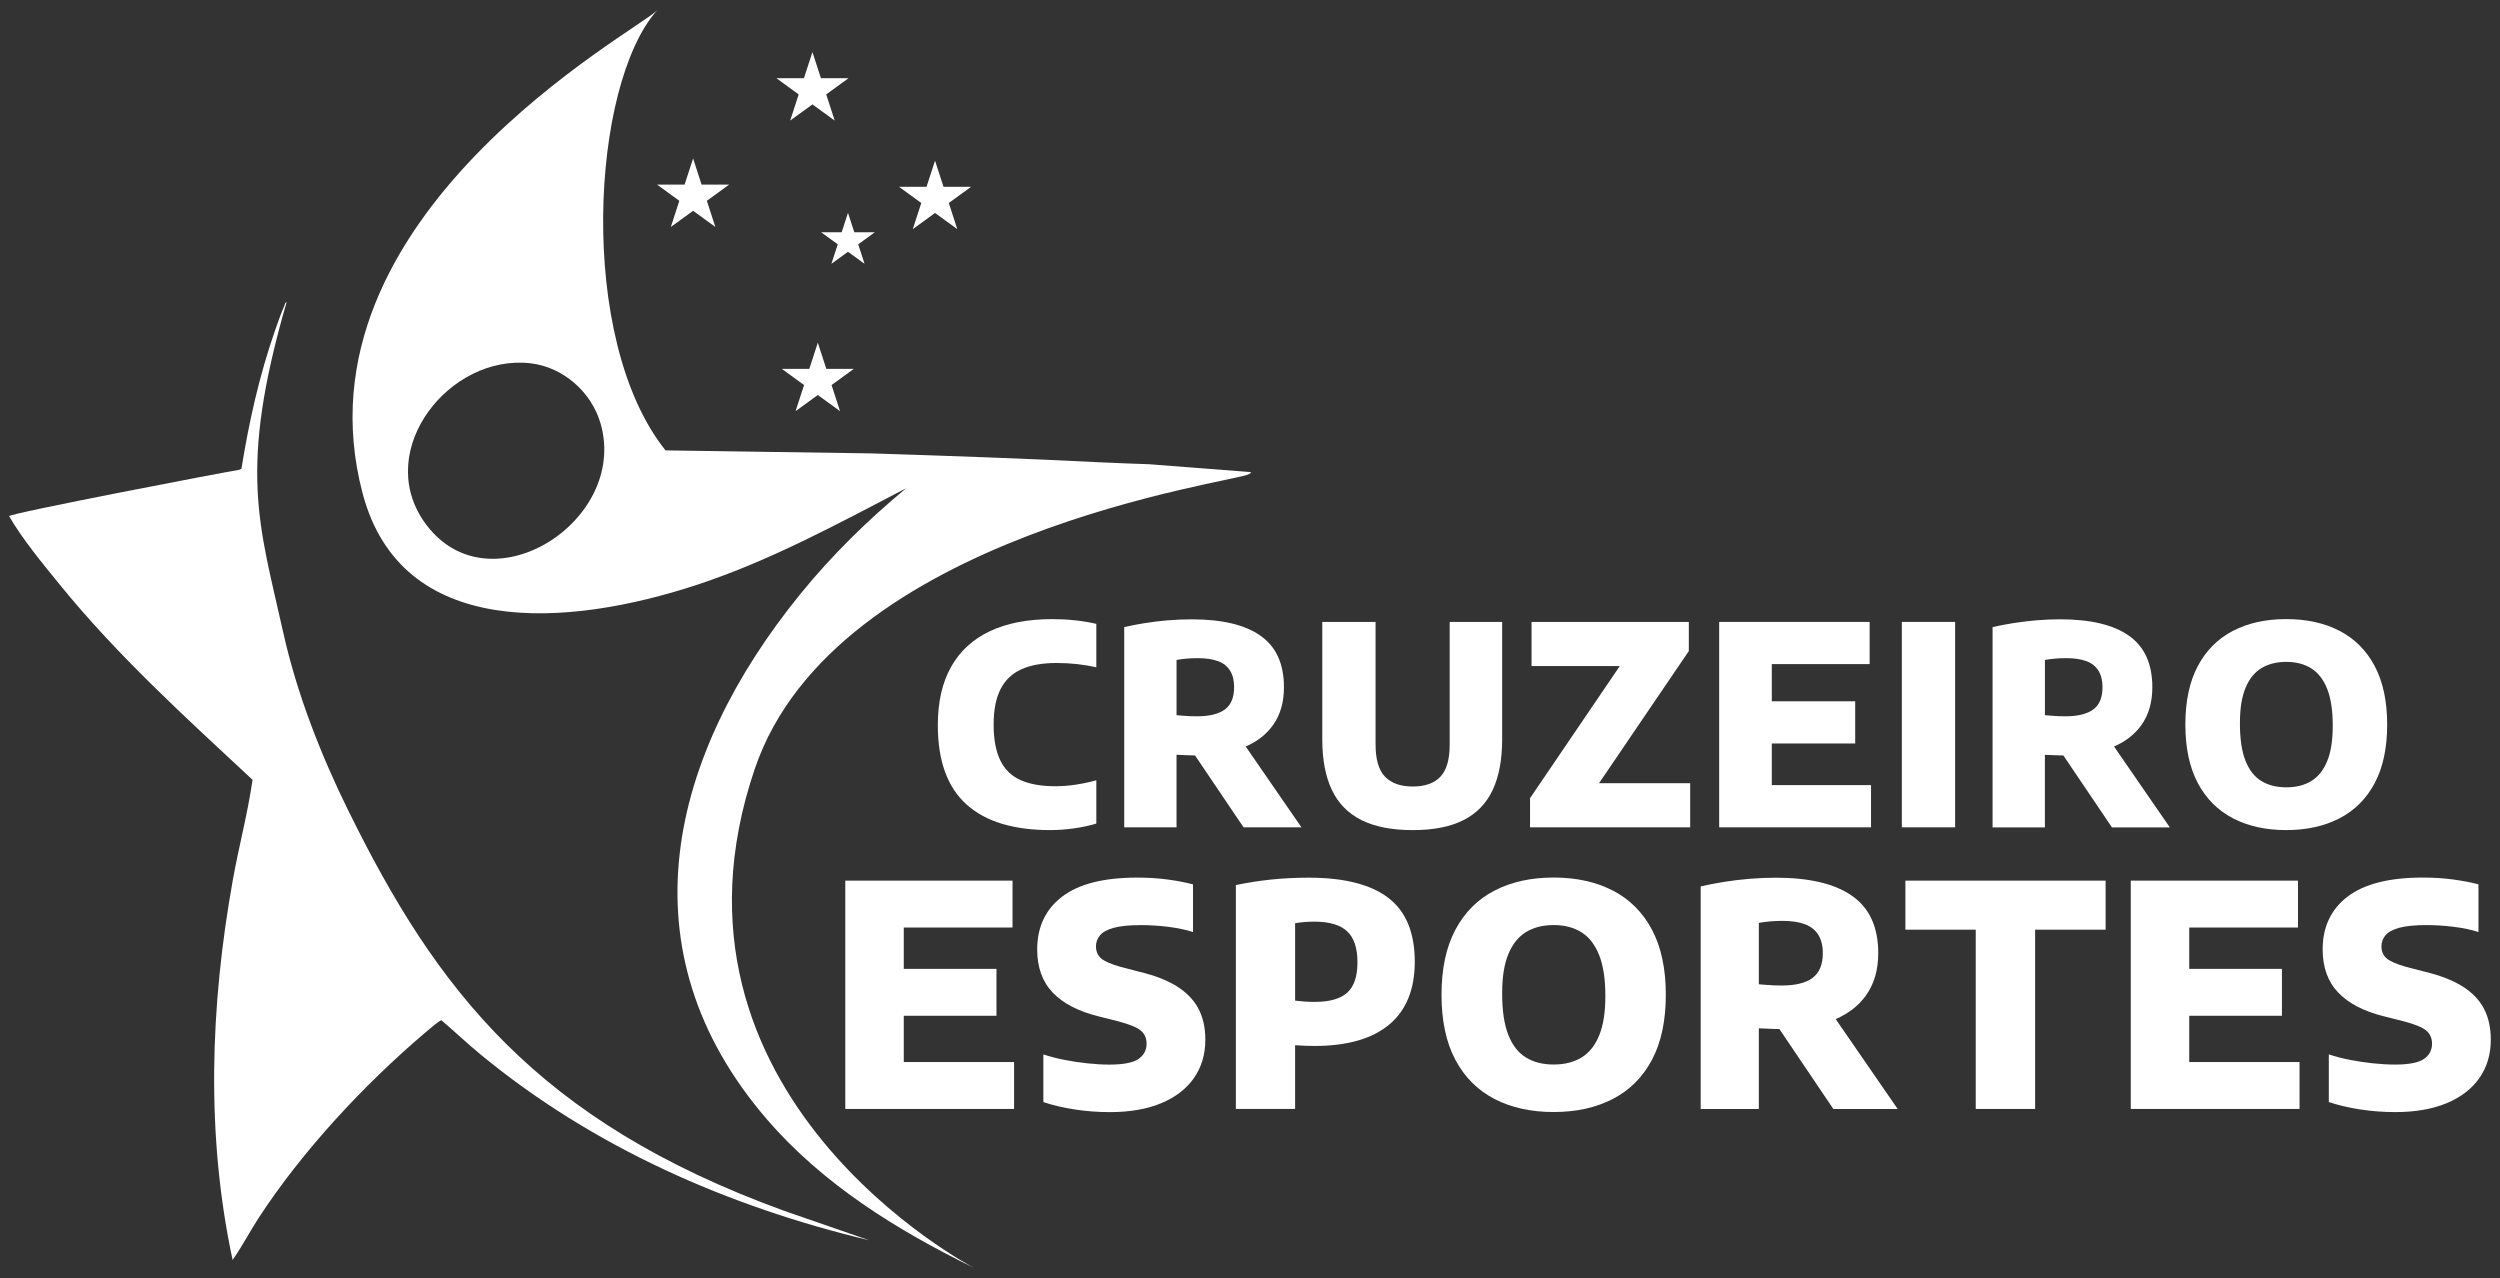 <svg viewBox="0 0 947.19 484.22" xmlns="http://www.w3.org/2000/svg" data-name="Layer 1" id="Layer_1">
  <rect x="0" y="0" width="947.19" height="484.22" fill="#333333" stroke="none"/>
  <defs>
    <style>
      .cls-1 {
        fill: #fff;
      }
    </style>
  </defs>
  <path d="M132.1,307.41c-10.55-21.42-19.61-44.5-24.81-67.87-9.14-41.07-17.14-61.44,1.3-125.06-.55.01-.71,1.05-.91,1.51-1.3,2.96-2.5,6.4-3.56,9.46-5.88,16.92-9.8,34.44-12.64,52.13-.4.29-.85.45-1.34.52-4.8.7-87.22,16.51-86.67,17.47,4.9,8.58,12.83,18.13,19.14,25.9,21.91,26.98,47.71,50.36,73.08,73.99-1.84,12.7-5.18,25.16-7.45,37.8-8.57,47.61-10.3,96.61-.11,144.11,3.58-5.09,6.47-10.72,9.89-15.97,16.43-25.21,39.79-50.34,62.69-69.83,1-.85,5.79-5.03,6.53-5.01,5.02,4.26,9.8,8.82,14.89,13.01,42.63,35.1,93.62,57.53,147.22,70.35l-32.52-11.26c-93.69-34.12-131.51-83.81-164.72-151.26Z" class="cls-1"></path>
  <path d="M286.02,291.16c30.32-89.1,182.43-108.53,187.09-111.48.33-.21.83-.35.86-.81l-38.53-2.98c-6.2-.24-12.42-.42-18.62-.73-28.86-1.47-57.81-2.46-86.7-3.38l-77.97-1.14c-33.69-42.06-28.27-138.8-3.15-166.77-6.62,7.37-139.4,77.79-111.61,183.06,14.59,55.26,77.1,51.03,126.99,34.54,27.62-9.13,53.24-23.11,78.92-36.47-14.61,12.11-28.22,25.46-40.19,40.21-49.34,60.82-68.04,134.57-12.49,198.94,21.28,24.65,49.31,41.97,78.36,56.2,0,0-125.21-65.09-82.97-189.19ZM160.43,197.29c-18.47-27.16,9.91-63.12,40.49-59.66,12.47,1.41,23.21,10.93,26.64,22.88,10.76,37.44-43.55,71.45-67.13,36.78Z" class="cls-1"></path>
  <path d="M386.9,253.61c3.52-1.61,8-2.42,13.43-2.42,2.7,0,5.29.14,7.78.42,2.49.28,4.91.68,7.26,1.21v-16.46c-2.59-.6-5.29-1.04-8.1-1.34-2.8-.3-5.68-.45-8.62-.45-9.25,0-17.11,1.52-23.56,4.55-6.45,3.03-11.36,7.53-14.72,13.49-3.37,5.96-5.05,13.34-5.05,22.14,0,6.84.92,12.76,2.76,17.77,1.84,5.01,4.58,9.14,8.23,12.38,3.65,3.24,8.11,5.65,13.38,7.23,5.28,1.58,11.31,2.37,18.11,2.37,3.12,0,6.22-.23,9.31-.68,3.08-.45,5.84-1.05,8.26-1.79v-16.41c-2.52.7-5.1,1.25-7.73,1.66-2.63.4-5.24.6-7.84.6-5.29,0-9.67-.77-13.12-2.31-3.45-1.54-6.02-4.04-7.7-7.49-1.68-3.45-2.52-7.97-2.52-13.54s.86-9.92,2.58-13.36c1.72-3.44,4.34-5.96,7.86-7.57Z" class="cls-1"></path>
  <path d="M442.69,235c-3,.25-5.92.6-8.76,1.05-2.84.46-5.5.96-7.99,1.53v75.88h19.82v-27.5c1.23.04,2.42.09,3.58.16,1.07.06,2.22.1,3.43.1l18.39,27.24h21.93l-21.13-30.63c4.42-1.91,7.89-4.63,10.4-8.17,2.73-3.86,4.1-8.62,4.1-14.3,0-8.8-2.94-15.28-8.81-19.45-5.87-4.17-14.57-6.26-26.11-6.26-2.91,0-5.86.12-8.86.37ZM461.46,250.48c2.02.75,3.54,1.95,4.57,3.6,1.03,1.65,1.55,3.73,1.55,6.26,0,3.93-1.17,6.75-3.52,8.47-2.35,1.72-5.85,2.58-10.52,2.58-.95,0-1.85-.02-2.71-.05-.86-.03-1.7-.09-2.52-.16-.82-.07-1.67-.14-2.55-.21v-20.93c1.19-.21,2.45-.38,3.79-.5,1.33-.12,2.75-.18,4.26-.18,3.08,0,5.63.38,7.65,1.13Z" class="cls-1"></path>
  <path d="M515.83,310.72c5.07,2.52,11.54,3.79,19.43,3.79s14.22-1.26,19.22-3.79c5-2.52,8.68-6.34,11.07-11.44,2.38-5.1,3.58-11.47,3.58-19.11v-44.54h-19.88v46.48c0,5.64-1.17,9.7-3.52,12.17-2.35,2.47-5.84,3.71-10.46,3.71s-8.13-1.24-10.52-3.71c-2.38-2.47-3.58-6.53-3.58-12.17v-46.48h-20.19v44.54c0,7.64,1.21,14.01,3.63,19.11,2.42,5.1,6.16,8.91,11.23,11.44Z" class="cls-1"></path>
  <polygon points="639.85 246.67 639.85 235.63 580.27 235.63 580.27 252.35 613.7 252.35 579.69 302.41 579.69 313.45 640.37 313.45 640.37 296.73 605.84 296.73 639.85 246.67" class="cls-1"></polygon>
  <polygon points="708.89 297.46 671.29 297.46 671.29 281.69 702.89 281.69 702.89 265.7 671.29 265.7 671.29 251.61 708.36 251.61 708.36 235.63 651.36 235.63 651.36 313.45 708.89 313.45 708.89 297.46" class="cls-1"></polygon>
  <rect height="77.82" width="20.19" y="235.63" x="720.56" class="cls-1"></rect>
  <path d="M800.97,282.82c4.42-1.91,7.89-4.63,10.4-8.17,2.73-3.86,4.1-8.62,4.1-14.3,0-8.8-2.94-15.28-8.81-19.45-5.87-4.17-14.57-6.26-26.11-6.26-2.91,0-5.86.12-8.86.37-3,.25-5.92.6-8.76,1.05-2.84.46-5.5.96-7.99,1.53v75.88h19.82v-27.5c1.23.04,2.42.09,3.58.16,1.07.06,2.22.1,3.43.1l18.39,27.24h21.93l-21.13-30.63ZM793.07,268.81c-2.35,1.72-5.85,2.58-10.52,2.58-.95,0-1.85-.02-2.71-.05-.86-.03-1.7-.09-2.52-.16-.82-.07-1.67-.14-2.55-.21v-20.93c1.19-.21,2.45-.38,3.79-.5,1.33-.12,2.75-.18,4.26-.18,3.08,0,5.63.38,7.65,1.13,2.02.75,3.54,1.95,4.57,3.6,1.03,1.65,1.55,3.73,1.55,6.26,0,3.93-1.17,6.75-3.52,8.47Z" class="cls-1"></path>
  <path d="M846.04,310.06c5.73,2.96,12.45,4.44,20.17,4.44s14.44-1.49,20.19-4.47c5.75-2.98,10.19-7.43,13.33-13.36,3.14-5.92,4.71-13.3,4.71-22.14s-1.57-16.21-4.71-22.14c-3.14-5.92-7.57-10.38-13.3-13.36-5.73-2.98-12.47-4.47-20.22-4.47s-14.43,1.48-20.17,4.44c-5.73,2.96-10.17,7.41-13.33,13.33-3.15,5.92-4.73,13.32-4.73,22.19s1.58,16.27,4.73,22.19c3.16,5.92,7.6,10.37,13.33,13.33ZM850.75,260.68c1.4-3.42,3.41-5.92,6.02-7.52,2.61-1.59,5.76-2.39,9.44-2.39s6.88.82,9.49,2.47c2.61,1.65,4.62,4.24,6.02,7.78,1.4,3.54,2.1,8.17,2.1,13.88s-.69,9.97-2.08,13.41c-1.39,3.44-3.38,5.96-5.99,7.57-2.61,1.61-5.79,2.42-9.54,2.42s-6.88-.81-9.49-2.42c-2.61-1.61-4.61-4.19-5.99-7.73-1.39-3.54-2.08-8.2-2.08-13.99s.7-10.07,2.1-13.49Z" class="cls-1"></path>
  <polygon points="342.42 384.85 377.54 384.85 377.54 367.08 342.42 367.08 342.42 351.42 383.62 351.42 383.62 333.65 320.26 333.65 320.26 420.15 384.21 420.15 384.21 402.38 342.42 402.38 342.42 384.85" class="cls-1"></polygon>
  <path d="M445.84,373.66c-3.68-2.28-8.37-4.1-14.06-5.46l-7.19-1.87c-3.7-1.05-6.19-2.14-7.45-3.27-1.27-1.13-1.9-2.65-1.9-4.56,0-1.52.51-2.89,1.52-4.12,1.01-1.23,2.76-2.18,5.23-2.86,2.47-.68,5.89-1.02,10.26-1.02,3.47,0,6.96.22,10.49.67,3.53.45,6.61,1.1,9.26,1.96v-18.06c-2.77-.74-5.95-1.35-9.56-1.84-3.6-.49-7.47-.73-11.6-.73-12.66,0-22.14,2.41-28.43,7.22-6.29,4.81-9.44,11.48-9.44,20.02,0,6.78,1.97,12.23,5.9,16.34,3.93,4.11,9.76,7.12,17.48,9.03l7.19,1.81c4.32,1.13,7.22,2.31,8.68,3.54,1.46,1.23,2.19,2.89,2.19,5,0,2.42-1.02,4.33-3.07,5.76-2.05,1.42-5.72,2.13-11.02,2.13-2.57,0-5.33-.16-8.27-.47-2.94-.31-5.85-.75-8.74-1.31-2.88-.56-5.55-1.26-8.01-2.08v18.06c3.62,1.21,7.61,2.14,11.95,2.81,4.34.66,8.76.99,13.24.99,7.56,0,14.04-1.12,19.43-3.36,5.4-2.24,9.54-5.42,12.42-9.53,2.88-4.11,4.33-8.97,4.33-14.58,0-4.56-.89-8.49-2.66-11.81-1.77-3.31-4.5-6.11-8.18-8.39Z" class="cls-1"></path>
  <path d="M526.02,340.19c-6.68-5.1-16.73-7.66-30.13-7.66-5.07,0-9.89.24-14.47.73-4.58.49-8.97,1.18-13.18,2.07v84.81h22.44v-24.14c1.25.08,2.44.15,3.59.2,1.15.06,2.37.09,3.65.09,12.47,0,21.94-2.7,28.4-8.09,6.47-5.4,9.7-13.34,9.7-23.82,0-11.03-3.34-19.09-10.02-24.2ZM510.39,376.14c-2.61,2.3-6.66,3.45-12.16,3.45-1.48,0-2.79-.04-3.92-.12-1.13-.08-2.34-.19-3.62-.35v-29.34c1.21-.19,2.37-.34,3.48-.44,1.11-.1,2.39-.15,3.83-.15,5.61,0,9.73,1.21,12.36,3.62,2.63,2.42,3.95,6.33,3.95,11.75s-1.31,9.27-3.92,11.57Z" class="cls-1"></path>
  <path d="M611.12,337.45c-6.37-3.31-13.86-4.97-22.47-4.97s-16.04,1.65-22.41,4.94c-6.37,3.29-11.31,8.23-14.82,14.82-3.51,6.59-5.26,14.81-5.26,24.66s1.75,18.08,5.26,24.66c3.51,6.59,8.45,11.52,14.82,14.82,6.37,3.29,13.84,4.94,22.41,4.94s16.05-1.66,22.44-4.97c6.39-3.31,11.33-8.26,14.82-14.85,3.49-6.58,5.23-14.79,5.23-24.61s-1.74-18.02-5.23-24.61c-3.49-6.58-8.42-11.53-14.79-14.85ZM605.92,392.21c-1.54,3.82-3.76,6.62-6.66,8.42-2.9,1.79-6.44,2.69-10.61,2.69s-7.65-.9-10.55-2.69c-2.9-1.79-5.12-4.66-6.66-8.59-1.54-3.94-2.31-9.12-2.31-15.55s.78-11.19,2.34-14.99c1.56-3.8,3.79-6.58,6.69-8.36,2.9-1.77,6.4-2.66,10.49-2.66s7.65.92,10.55,2.75c2.9,1.83,5.13,4.72,6.69,8.65,1.56,3.94,2.34,9.08,2.34,15.43s-.77,11.09-2.31,14.9Z" class="cls-1"></path>
  <path d="M707.06,377.02c3.04-4.29,4.56-9.58,4.56-15.9,0-9.78-3.26-16.99-9.79-21.62-6.53-4.64-16.2-6.96-29.02-6.96-3.23,0-6.52.14-9.85.41-3.33.27-6.58.66-9.73,1.17-3.16.51-6.12,1.07-8.88,1.7v84.34h22.03v-30.57c1.36.04,2.69.1,3.97.18,1.19.07,2.46.11,3.82.11l20.44,30.28h24.37l-23.48-34.05c4.91-2.13,8.77-5.15,11.56-9.08ZM686.72,370.53c-2.61,1.91-6.51,2.86-11.69,2.86-1.05,0-2.06-.02-3.01-.06-.96-.04-1.89-.1-2.81-.18-.92-.08-1.86-.15-2.83-.23v-23.26c1.32-.23,2.73-.42,4.21-.56,1.48-.14,3.06-.2,4.73-.2,3.43,0,6.26.42,8.5,1.26,2.24.84,3.93,2.17,5.08,4,1.15,1.83,1.72,4.15,1.72,6.95,0,4.36-1.31,7.5-3.92,9.41Z" class="cls-1"></path>
  <polygon points="721.91 352.23 748.56 352.23 748.56 420.15 771.06 420.15 771.06 352.23 797.77 352.23 797.77 333.65 721.91 333.65 721.91 352.23" class="cls-1"></polygon>
  <polygon points="829.45 384.85 864.57 384.85 864.57 367.08 829.45 367.08 829.45 351.42 870.65 351.42 870.65 333.65 807.29 333.65 807.29 420.15 871.24 420.15 871.24 402.38 829.45 402.38 829.45 384.85" class="cls-1"></polygon>
  <path d="M941.05,382.04c-1.77-3.31-4.5-6.11-8.18-8.39-3.68-2.28-8.37-4.1-14.06-5.46l-7.19-1.87c-3.7-1.05-6.19-2.14-7.45-3.27-1.27-1.13-1.9-2.65-1.9-4.56,0-1.52.51-2.89,1.52-4.12,1.01-1.23,2.76-2.18,5.23-2.86,2.47-.68,5.89-1.02,10.26-1.02,3.47,0,6.96.22,10.49.67,3.53.45,6.61,1.1,9.26,1.96v-18.06c-2.77-.74-5.95-1.35-9.56-1.84-3.6-.49-7.47-.73-11.6-.73-12.66,0-22.14,2.41-28.43,7.22-6.29,4.81-9.44,11.48-9.44,20.02,0,6.78,1.97,12.23,5.9,16.34,3.93,4.11,9.76,7.12,17.48,9.03l7.19,1.81c4.32,1.13,7.22,2.31,8.68,3.54,1.46,1.23,2.19,2.89,2.19,5,0,2.42-1.02,4.33-3.07,5.76-2.05,1.42-5.72,2.13-11.02,2.13-2.57,0-5.33-.16-8.27-.47-2.94-.31-5.85-.75-8.74-1.31-2.88-.56-5.55-1.26-8.01-2.08v18.06c3.62,1.21,7.61,2.14,11.95,2.81,4.34.66,8.76.99,13.24.99,7.56,0,14.04-1.12,19.43-3.36,5.4-2.24,9.54-5.42,12.42-9.53,2.88-4.11,4.33-8.97,4.33-14.58,0-4.56-.89-8.49-2.66-11.81Z" class="cls-1"></path>
  <polygon points="313.07 139.75 309.85 129.83 306.63 139.75 296.21 139.75 304.64 145.88 301.41 155.79 309.85 149.66 318.28 155.79 315.06 145.88 323.49 139.75 313.07 139.75" class="cls-1"></polygon>
  <polygon points="345.83 86.82 354.26 80.69 362.7 86.82 359.47 76.91 367.91 70.78 357.48 70.78 354.26 60.87 351.04 70.78 340.62 70.78 349.05 76.91 345.83 86.82" class="cls-1"></polygon>
  <polygon points="318.89 88.01 311.13 88.01 317.4 92.57 315 99.95 321.28 95.39 327.56 99.95 325.16 92.57 331.43 88.01 323.67 88.01 321.28 80.63 318.89 88.01" class="cls-1"></polygon>
  <polygon points="299.38 45.68 307.81 39.56 316.25 45.68 313.03 35.77 321.46 29.64 311.03 29.64 307.81 19.73 304.59 29.64 294.17 29.64 302.6 35.77 299.38 45.68" class="cls-1"></polygon>
  <polygon points="257.38 76.08 254.16 85.99 262.6 79.86 271.03 85.99 267.81 76.08 276.24 69.95 265.81 69.95 262.6 60.04 259.37 69.95 248.95 69.95 257.38 76.08" class="cls-1"></polygon>
</svg>